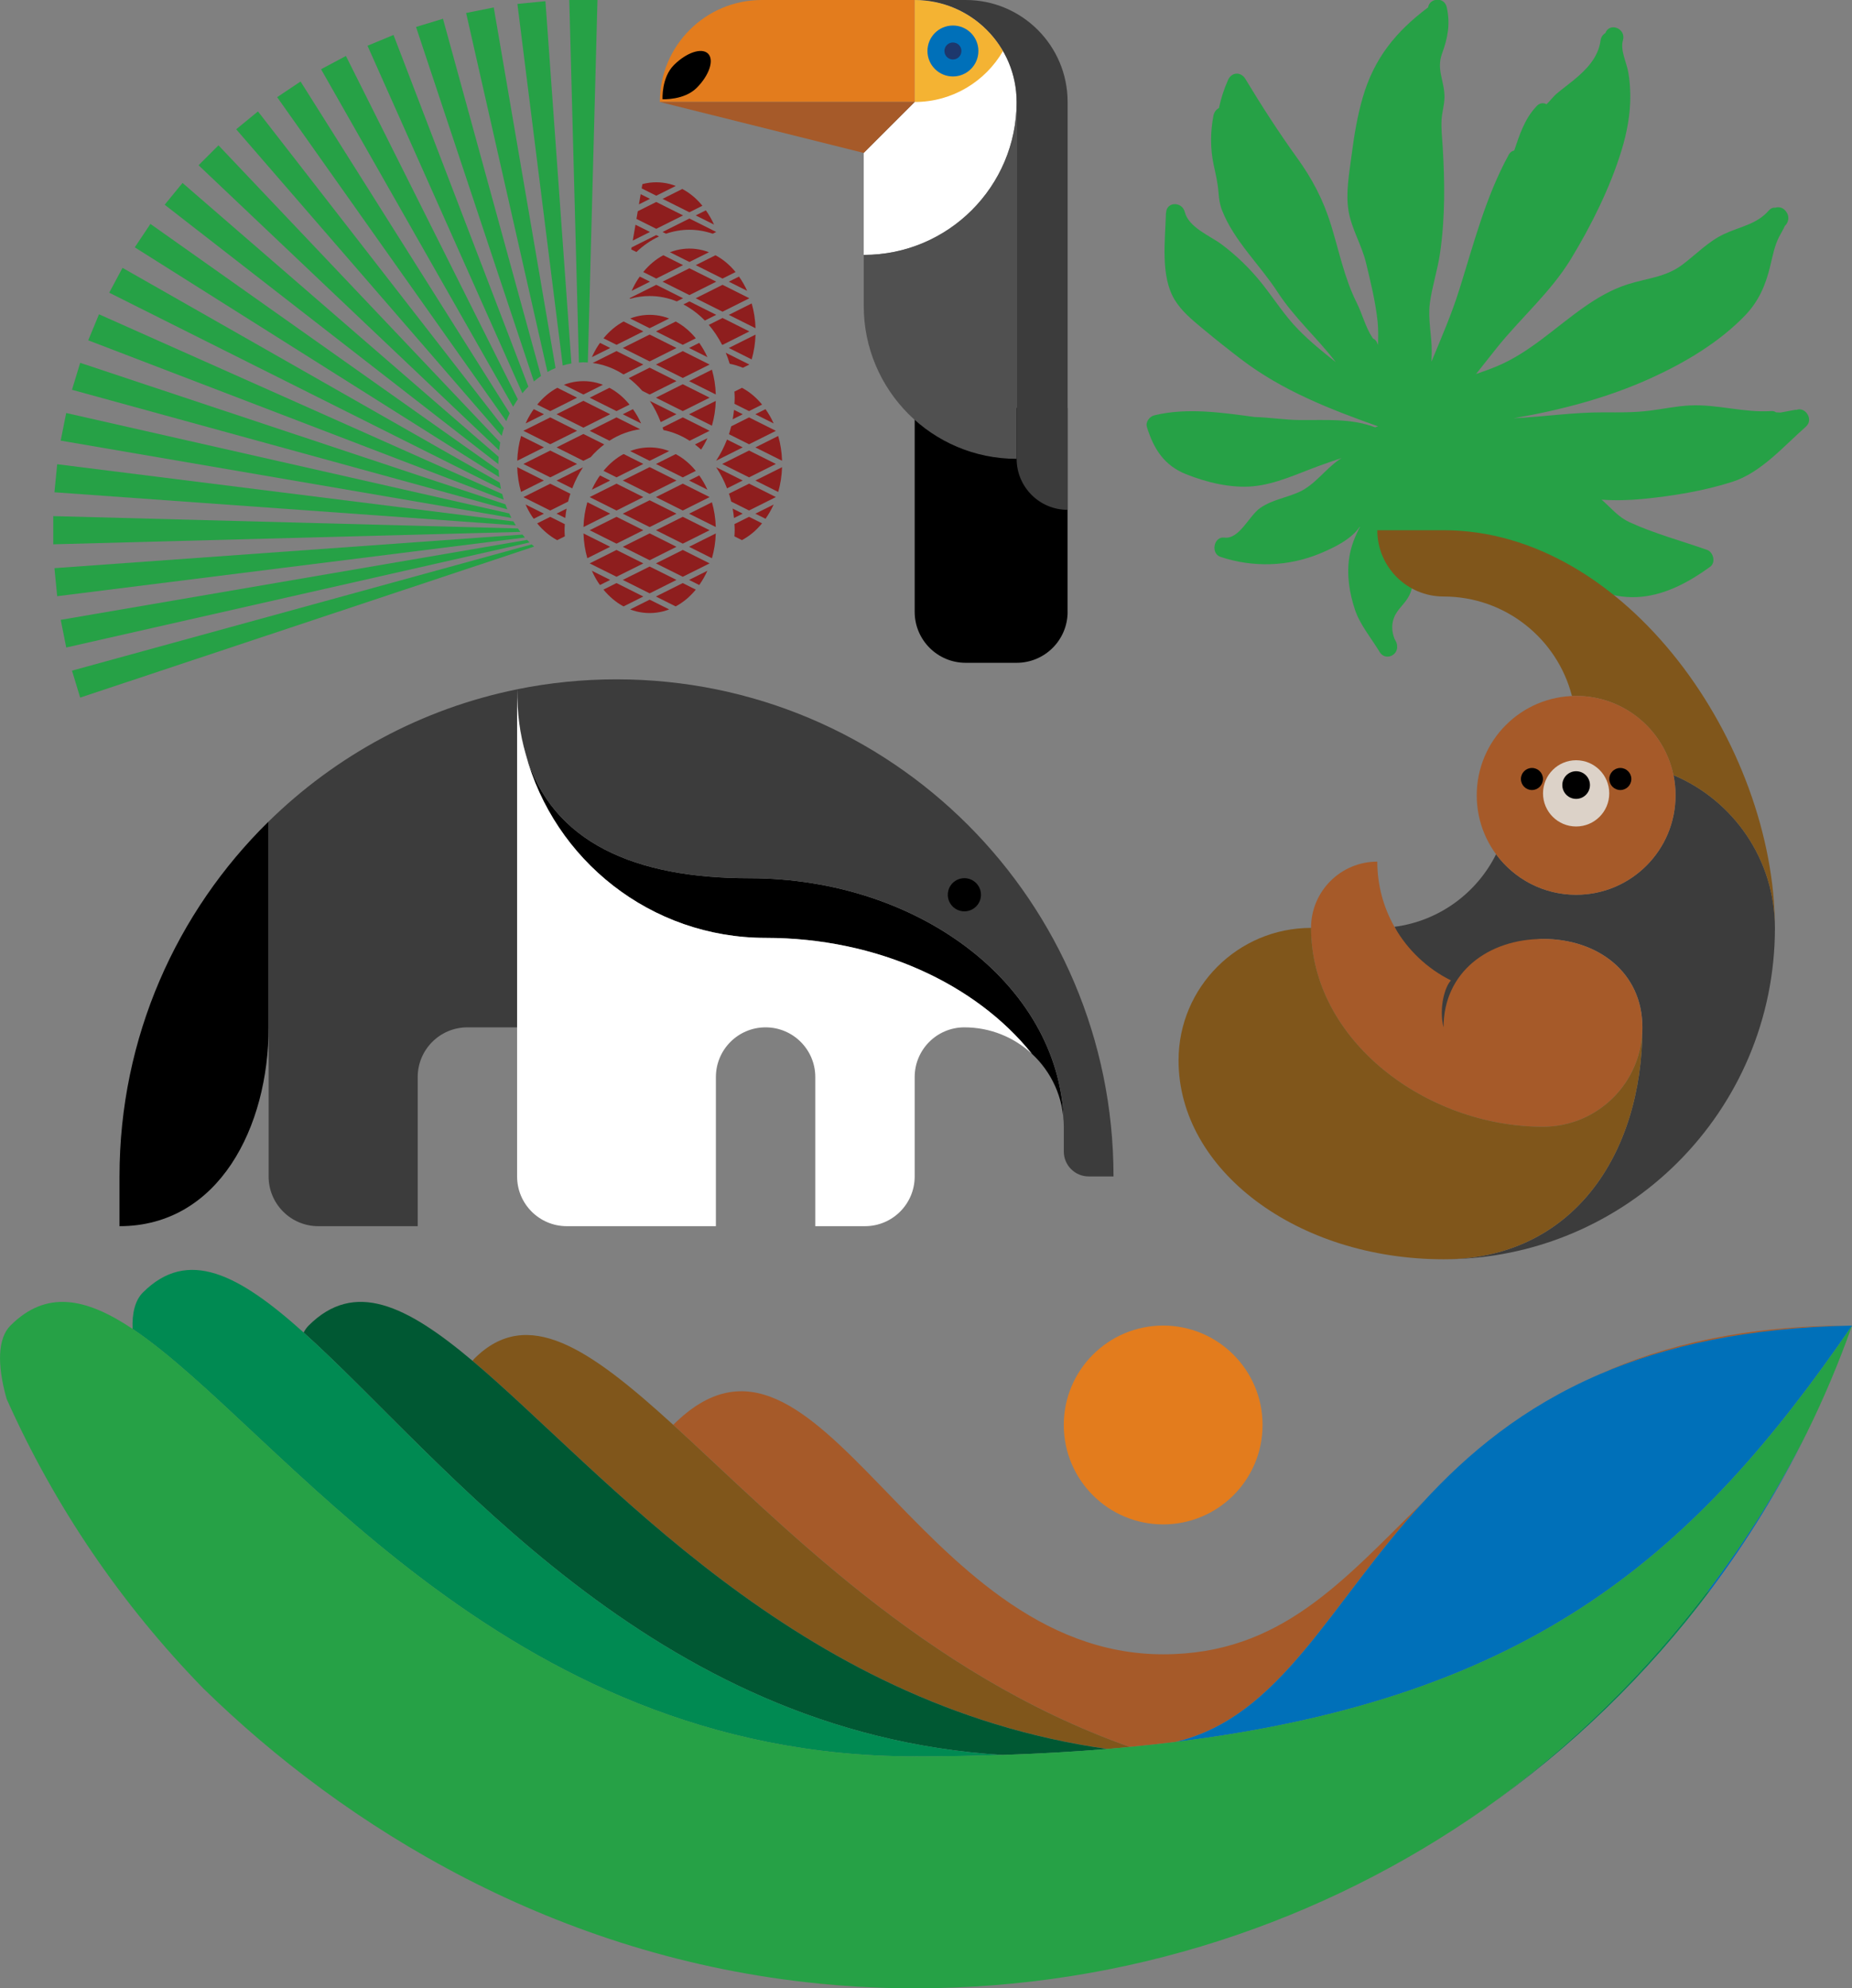 <?xml version="1.0" encoding="UTF-8"?>
<svg id="Layer_2" data-name="Layer 2" xmlns="http://www.w3.org/2000/svg" viewBox="0 0 476.99 512">
  <rect x="0" y="0" width="476.99" height="512" fill="#808080" stroke="none"/>
  <defs>
    <style>
      .cls-1 {
        fill: none;
      }

      .cls-2 {
        fill: #f4b333;
      }

      .cls-3 {
        fill: #dcd6cc;
      }

      .cls-4 {
        fill: #3c3c3c;
      }

      .cls-5 {
        fill: #008a52;
      }

      .cls-6 {
        fill: #8e1e1e;
      }

      .cls-7 {
        fill: #0070b9;
      }

      .cls-8 {
        fill: #505050;
      }

      .cls-9 {
        fill: #a65a29;
      }

      .cls-10 {
        fill: #1d386d;
      }

      .cls-11 {
        fill: #fff;
      }

      .cls-12 {
        fill: #e37c1d;
      }

      .cls-13 {
        fill: #80561b;
      }

      .cls-14 {
        fill: #005833;
      }

      .cls-15 {
        fill: #dcd2c8;
      }

      .cls-16 {
        fill: #26a146;
      }
    </style>
  </defs>
  <g id="Layer_1-2" data-name="Layer 1">
    <g>
      <path class="cls-16" d="M300.29,54.97c-.18,6.88-1.46,16.1,2.24,22.21,1.81,2.98,4.5,5.17,7.1,7.34,3.28,2.73,6.61,5.38,9.99,7.96,10.74,8.19,22.93,12.88,35.31,17.31-.26.08-.52.16-.78.24-6.25-2.38-12.86-1.8-19.44-1.87-3.84-.04-7.73-.68-11.58-.78-8.58-1.17-17.48-2.45-25.82-.44-1.17.28-2.33,1.65-1.92,3.01,1.78,5.78,4.54,9.94,10.07,12.15,5.28,2.12,11.61,3.65,17.27,3.12,5.91-.56,11.47-3.25,17.02-5.27,1.92-.7,3.85-1.36,5.78-2-.19.12-.38.24-.56.36-3.66,2.51-6.31,6.54-10.37,8.38-3.31,1.5-6.92,1.98-9.98,4.08-2.97,2.04-5.39,8.16-9.3,7.66-2.72-.34-3.57,4.11-.96,4.97,8.42,2.79,17.44,2.52,25.67-.9,3.36-1.4,7.96-3.56,10.16-6.84.02,0,.05.01.07.02-1.26,2.4-2.28,4.91-2.73,7.73-.73,4.59,0,9.25,1.45,13.6,1.29,3.85,4.06,7.1,6.44,11.01,1.46,2.15,4.65.75,4.41-1.64,0-.38-.08-.79-.31-1.21-.13-.24-.25-.49-.38-.73-.68-1.78-.81-3.67-.05-5.53.87-2.13,2.84-3.51,3.86-5.56.89-1.79,1.02-3.54,1.1-5.52.13-2.87.62-5.5,1.66-8.16.72-1.84,3.87,1.56,5.33,6.1.8,5.08,26.93,15.55,25.35,12.54-2.69-5.1-5.68-10.05-8.97-14.75-3.35-4.78,4.13-2.95,6.71-.64,2.75,2.48,6.01,4.18,9.28,5.77,6.11,2.97,12.47,5.65,19.32,4.98,6.52-.64,12.4-3.87,17.71-7.71,1.55-1.12.84-3.8-.78-4.37-6.61-2.33-13.62-4.2-20.01-7.14-2.7-1.24-4.46-3.37-6.63-5.34-.18-.16-.36-.3-.54-.45,3.54.24,7.12.17,10.73-.19,7.61-.75,15.7-2.06,23.02-4.42,7.34-2.37,13.1-9.09,18.86-14.16,2.15-1.9-.16-5.2-2.38-4.36-.19,0-.38,0-.58.04-1.18.22-2.36.44-3.55.66-.38-.02-.75-.04-1.13-.05-.33-.23-.74-.36-1.24-.33-7.06.47-13.94-1.8-20.98-1.45-3.44.17-6.81.9-10.23,1.33-4,.52-8.04.47-12.06.45-7.53-.03-15.37,1.13-23.13,1.53,12.22-2.13,24.28-5.26,35.61-10.44,8.55-3.91,17.34-9.09,24.03-16.04,3.49-3.63,5.27-7.74,6.47-12.69.62-2.56,1.11-5.27,2.32-7.61.62-1.2,1.1-1.88,1.44-2.74l.08-.08c.97-.94,1.14-2.52.27-3.61-.07-.09-.14-.17-.2-.25-.63-.79-1.7-1.07-2.61-.76-.56-.07-1.16.14-1.69.75-3.08,3.55-7.57,4.16-11.56,6.06-4.02,1.91-7.11,5.18-10.65,7.85-4.34,3.28-9.25,3.49-14.19,5.09-4.04,1.3-7.71,3.43-11.21,5.89-7.43,5.21-13.96,11.66-22.36,15.17-1.78.74-3.58,1.39-5.4,2.01,1.75-2.2,3.48-4.41,5.24-6.61,6.2-7.78,13.94-14.39,19.17-22.97,5.21-8.55,10.14-18.41,13.09-28.1,1.37-4.5,2.27-9.27,2.23-14.01-.02-2.03-.17-4.08-.53-6.08-.44-2.46-2.1-5.65-1.37-8.15.89-3.08-3.47-4.76-4.52-1.87-.62.36-1.11.99-1.24,1.91-.6,4.43-3.71,7.56-6.91,10.19-1.46,1.2-2.98,2.31-4.43,3.52-.68.56-1.67,1.84-2.57,2.71-.75-.42-1.67-.4-2.5.41-.11.11-.21.23-.31.35-2.9,3.17-4.17,7.18-5.52,11.15-.55.11-1.05.44-1.39,1.05-5.98,10.9-9.04,22.97-12.77,34.83-1.98,6.32-4.63,12.38-7.15,18.49.02-.84.05-1.68.06-2.53.06-4.16-1.03-8.39-.48-12.51.57-4.27,1.95-8.4,2.59-12.68.7-4.7,1.02-9.45,1.09-14.21.06-4.43-.1-8.86-.36-13.28-.14-2.36-.44-4.75-.3-7.11.12-1.92.72-3.78.75-5.71.06-4.18-2.15-7.1-.63-11.29,1.48-4.05,2.17-7.6,1.22-11.92-.63-2.86-4.49-2.39-4.81.03-.05.04-.11.06-.16.1-8.07,6.08-13.73,12.93-16.67,23.07-1.42,4.88-2.24,9.95-2.89,14.99-.59,4.56-1.53,9.63-.77,14.22.76,4.59,3.37,8.74,4.48,13.29,1.21,4.98,2.44,10.02,3,15.14.22,1.99.16,4.04.12,6.1-.08-.19-.16-.38-.24-.57-.22-.53-.61-.9-1.07-1.12-.05-.07-.1-.14-.15-.22-1.75-2.59-2.6-6.1-4.03-8.95-3.17-6.31-4.54-13.29-6.62-20.04-1.99-6.48-4.86-11.9-8.76-17.31-4.72-6.55-9.1-13.34-13.29-20.28-1.17-1.94-3.55-1.83-4.48.27-1.05,2.35-1.82,4.77-2.34,7.22-.68.35-1.24,1.01-1.42,1.98-.8,4.2-.83,8.48.07,12.67.52,2.42,1.06,4.62,1.24,7.1.12,1.62.33,3.11.93,4.62,3.06,7.8,9.77,14.05,14.25,20.95,4.38,6.74,10.2,11.8,15.03,18.11-3.32-2.62-6.61-5.3-9.59-8.33-3.54-3.6-6.21-7.84-9.34-11.8-3.05-3.85-6.61-7.31-10.49-10.21-2.97-2.22-8.46-4.3-9.49-8.37-.67-2.67-4.73-2.73-4.81.32Z"/>
      <g>
        <g>
          <path class="cls-1" d="M165.61,47.36c-.05.01-.11.03-.16.05h0c.05-.01.1-.03.16-.05Z"/>
          <path class="cls-1" d="M175.74,48.65c.99.53,1.94,1.18,2.83,1.92-1.82-1.53-3.88-2.64-6.1-3.21.54.14,1.07.31,1.59.51.58.22,1.14.48,1.69.78Z"/>
          <path class="cls-6" d="M162.67,63.72l-.09.51,1.33.66c1.75-1.67,3.71-3.02,5.83-4l-.72-.36-6.35,3.18Z"/>
          <path class="cls-6" d="M170.64,51.2l6.91,3.46,3.36-1.68c-.73-.88-1.51-1.69-2.35-2.4-.89-.75-1.83-1.39-2.83-1.92l-5.09,2.55Z"/>
          <polygon class="cls-6" points="175.93 55.47 169.02 52.01 164.26 54.39 163.92 56.37 169.02 58.92 175.93 55.47"/>
          <path class="cls-6" d="M170.64,59.73l.89.45c1.91-.65,3.93-1.02,6.02-1.02s4.09.37,6.01,1.02l.91-.45-6.91-3.46-6.91,3.46Z"/>
          <polygon class="cls-6" points="163.67 57.87 162.97 61.95 167.4 59.73 163.67 57.87"/>
          <path class="cls-6" d="M183.9,57.83c-.59-1.32-1.3-2.54-2.1-3.67l-2.62,1.31,4.72,2.36Z"/>
          <path class="cls-6" d="M165.26,48.51l3.76,1.88,5.03-2.51c-.52-.2-1.05-.37-1.59-.51-1.11-.28-2.26-.43-3.44-.43-.59,0-1.17.04-1.74.11-.57.07-1.12.18-1.67.32-.05.01-.11.04-.16.05l-.19,1.1Z"/>
          <polygon class="cls-6" points="165.01 50 164.56 52.62 167.4 51.2 165.01 50"/>
        </g>
        <g>
          <path class="cls-1" d="M164.8,71.2c.28-.39.56-.78.86-1.15-.3.37-.59.75-.86,1.15Z"/>
          <path class="cls-1" d="M165.69,70.02c1.48-1.8,3.22-3.27,5.15-4.3.55-.29,1.11-.55,1.69-.78.53-.2,1.06-.37,1.61-.51-3.25.83-6.16,2.81-8.45,5.59Z"/>
          <path class="cls-1" d="M184.27,65.72c.99.53,1.94,1.18,2.83,1.92-1.82-1.53-3.88-2.64-6.1-3.21.54.14,1.07.31,1.59.51.58.22,1.14.48,1.69.78Z"/>
          <path class="cls-6" d="M181.53,82.54l2.94-1.47-6.91-3.46-1.56.78c2.02,1.05,3.88,2.45,5.53,4.14Z"/>
          <path class="cls-6" d="M179.18,68.27l6.91,3.46,3.36-1.68c-.72-.88-1.51-1.69-2.35-2.4-.89-.75-1.83-1.39-2.83-1.92l-5.09,2.55Z"/>
          <path class="cls-6" d="M186.91,90.82c.38.92.74,1.87,1.03,2.85,1.17.23,2.3.58,3.4,1.03l1.66-.83-6.09-3.04Z"/>
          <path class="cls-6" d="M177.56,67.46l5.03-2.51c-.52-.2-1.05-.37-1.59-.51-1.11-.28-2.26-.43-3.44-.43-.59,0-1.17.04-1.74.11-.57.07-1.12.18-1.67.32-.55.14-1.08.31-1.61.51l5.03,2.51Z"/>
          <path class="cls-6" d="M167.4,72.53l-2.62-1.31c-.13.18-.27.35-.39.54-.35.53-.68,1.07-.98,1.64-.26.48-.49.98-.72,1.49l4.72-2.36Z"/>
          <path class="cls-6" d="M165.69,70.02s-.02.02-.02.03l3.35,1.68,6.91-3.46-5.09-2.55c-1.93,1.03-3.67,2.5-5.15,4.3Z"/>
          <path class="cls-6" d="M192.43,74.89c-.59-1.32-1.3-2.54-2.1-3.67l-2.62,1.31,4.72,2.36Z"/>
          <path class="cls-6" d="M194.59,84.51c-.07-2.23-.41-4.38-.99-6.38l-5.89,2.95,6.88,3.44Z"/>
          <path class="cls-6" d="M182.55,83.65c1.3,1.51,2.43,3.22,3.39,5.07l.15.08,6.91-3.46-6.91-3.46-3.54,1.77Z"/>
          <path class="cls-6" d="M194.59,86.16l-6.88,3.44,5.89,2.95c.58-2.01.92-4.15.99-6.38Z"/>
          <polygon class="cls-6" points="179.18 76.8 186.09 80.26 193 76.8 186.09 73.34 179.18 76.8"/>
          <polygon class="cls-6" points="177.56 69.08 170.64 72.53 177.56 75.99 184.47 72.53 177.56 69.08"/>
          <path class="cls-6" d="M174.31,77.61l1.62-.81-6.91-3.46-6.91,3.46.24.12c1.6-.45,3.26-.69,4.97-.69,2.45,0,4.8.49,7,1.38Z"/>
        </g>
        <g>
          <path class="cls-6" d="M189.16,134.96c.03.52.06,1.05.06,1.58s-.04,1.05-.07,1.57l1.94.97c.99-.53,1.94-1.18,2.83-1.92.84-.71,1.62-1.52,2.35-2.4l-3.36-1.68-3.76,1.88Z"/>
          <path class="cls-6" d="M184.45,120.31c1.11,1.66,2.05,3.49,2.8,5.44l4.04-2.02-6.85-3.42Z"/>
          <polygon class="cls-6" points="192.92 116.01 186 119.47 192.92 122.92 199.83 119.47 192.92 116.01"/>
          <path class="cls-6" d="M192.92,124.54l-5.17,2.58c.22.66.4,1.34.57,2.03l4.6,2.3,6.91-3.46-6.91-3.46Z"/>
          <path class="cls-6" d="M184.44,118.63l6.85-3.43-4.05-2.02c-.75,1.96-1.69,3.78-2.8,5.45Z"/>
          <path class="cls-6" d="M199.26,109.03c-.59-1.32-1.3-2.54-2.1-3.67l-2.62,1.31,4.72,2.36Z"/>
          <path class="cls-6" d="M189.15,100.83c.03.52.07,1.04.07,1.57s-.03,1.05-.06,1.58l3.76,1.88,3.36-1.68c-.73-.88-1.51-1.69-2.35-2.4-.89-.75-1.83-1.39-2.83-1.92l-1.94.97Z"/>
          <path class="cls-6" d="M188.7,107.97l2.6-1.3-2.25-1.13c-.08.82-.2,1.63-.34,2.42Z"/>
          <path class="cls-6" d="M194.54,132.27l2.62,1.31c.8-1.13,1.5-2.35,2.1-3.67l-4.72,2.36Z"/>
          <path class="cls-6" d="M188.7,130.97c.15.8.26,1.6.34,2.42l2.25-1.13-2.59-1.3Z"/>
          <path class="cls-6" d="M188.32,109.78c-.17.69-.36,1.36-.57,2.03l5.17,2.59,6.91-3.46-6.91-3.46-4.6,2.3Z"/>
          <path class="cls-6" d="M194.54,123.73l5.89,2.95c.58-2.01.92-4.15.99-6.38l-6.88,3.44Z"/>
          <path class="cls-6" d="M194.54,115.2l6.88,3.44c-.07-2.24-.41-4.38-.99-6.38l-5.89,2.95Z"/>
        </g>
        <g>
          <path class="cls-1" d="M151.87,93.37s0,0,0,0c.18-.47.36-.95.56-1.41-.21.46-.39.93-.57,1.41Z"/>
          <path class="cls-1" d="M174.03,82.79c.99.53,1.94,1.18,2.83,1.92-1.82-1.53-3.88-2.64-6.1-3.21.54.14,1.07.31,1.59.51.58.22,1.14.48,1.69.78Z"/>
          <path class="cls-1" d="M155.45,87.09c1.49-1.8,3.23-3.27,5.15-4.3.55-.29,1.11-.55,1.69-.78.53-.2,1.06-.37,1.61-.51-3.25.83-6.16,2.82-8.45,5.59Z"/>
          <path class="cls-1" d="M154.56,88.26c.28-.39.56-.78.87-1.15-.3.37-.59.75-.87,1.15Z"/>
          <path class="cls-6" d="M168.94,85.33l6.91,3.46,3.36-1.68c-.73-.88-1.51-1.69-2.35-2.4-.89-.75-1.83-1.39-2.83-1.92l-5.09,2.55Z"/>
          <path class="cls-6" d="M178.98,114.45c.55.41,1.08.85,1.59,1.32.6-.92,1.15-1.88,1.62-2.93l-3.21,1.61Z"/>
          <path class="cls-6" d="M175.85,107.48l-5.2,2.6c.07.22.16.44.22.66,2.41.47,4.67,1.43,6.75,2.76l5.14-2.57-6.91-3.46Z"/>
          <path class="cls-6" d="M182.19,91.96c-.59-1.32-1.3-2.54-2.1-3.67l-2.62,1.31,4.72,2.36Z"/>
          <path class="cls-6" d="M155.45,87.09s-.01.01-.02.02l3.36,1.68,6.91-3.46-5.09-2.55c-1.93,1.03-3.67,2.5-5.15,4.3Z"/>
          <path class="cls-6" d="M167.32,84.52l5.03-2.51c-.52-.2-1.05-.37-1.59-.51-1.11-.28-2.26-.43-3.44-.43-.59,0-1.17.04-1.75.11-.56.07-1.12.18-1.67.32-.55.14-1.08.31-1.61.51l5.03,2.51Z"/>
          <path class="cls-6" d="M157.16,89.6l-2.62-1.31c-.13.18-.27.35-.39.54-.35.53-.68,1.07-.98,1.64-.26.48-.5.98-.72,1.49l4.72-2.36Z"/>
          <polygon class="cls-6" points="168.94 93.87 175.85 97.32 182.76 93.87 175.85 90.41 168.94 93.87"/>
          <path class="cls-6" d="M184.35,101.57c-.07-2.24-.41-4.38-.99-6.38l-5.89,2.95,6.88,3.44Z"/>
          <polygon class="cls-6" points="175.85 98.94 168.94 102.4 175.85 105.86 182.76 102.4 175.85 98.94"/>
          <path class="cls-6" d="M167.38,103.24c1.1,1.67,2.05,3.49,2.79,5.45l4.05-2.03-6.84-3.42Z"/>
          <path class="cls-6" d="M161.93,97.37c1.25.95,2.42,2.05,3.49,3.27l1.9.95,6.91-3.46-6.91-3.46-5.38,2.69Z"/>
          <path class="cls-6" d="M183.36,109.61c.58-2.01.92-4.15.99-6.38l-6.88,3.44,5.89,2.95Z"/>
          <path class="cls-6" d="M152.66,93.47c2.84.37,5.52,1.4,7.92,2.95l5.11-2.56-6.91-3.46-6.12,3.06Z"/>
          <polygon class="cls-6" points="167.32 86.14 160.4 89.6 167.32 93.06 174.23 89.6 167.32 86.14"/>
        </g>
        <g>
          <path class="cls-16" d="M13.72,132.9v7.26l120.3-3.2c-.22-.29-.43-.58-.64-.88l-119.65-3.18Z"/>
          <path class="cls-16" d="M14.02,146.3l.71,7.22,120.47-15.11c-.22-.25-.43-.5-.64-.76l-120.54,8.65Z"/>
          <path class="cls-16" d="M135.76,139.02l-120.12,20.59,1.42,7.12,119.33-27.05c-.22-.21-.42-.44-.62-.66Z"/>
          <path class="cls-16" d="M18.54,172.69l2.11,6.94,116.92-38.89c-.21-.18-.42-.37-.63-.56l-118.4,32.51Z"/>
          <path class="cls-16" d="M127.17,1.92l-7.12,1.42,20.95,92.44c.68-.38,1.37-.72,2.08-1.01L127.17,1.92Z"/>
          <path class="cls-16" d="M77.41,20.99l-6.03,4.03,59.02,83.44c.27-.69.56-1.37.88-2.03L77.41,20.99Z"/>
          <path class="cls-16" d="M38.74,57.66l-4.03,6.03,93.84,59.16c-.06-.58-.11-1.17-.14-1.77L38.74,57.66Z"/>
          <path class="cls-16" d="M25.5,80.93l-2.78,6.7,107.03,41.04c-.15-.48-.27-.97-.4-1.46L25.5,80.93Z"/>
          <path class="cls-16" d="M101.35,9l-6.7,2.78,39.89,89.49c.49-.6,1-1.18,1.54-1.72L101.35,9Z"/>
          <path class="cls-16" d="M56.27,37.42l-5.13,5.13,77.42,73.42c.08-.68.16-1.35.28-2.01L56.27,37.42Z"/>
          <path class="cls-16" d="M151.4,93.35L153.88,0h-7.26l2.48,93.36c.38-.02.76-.07,1.15-.07s.77.03,1.15.05Z"/>
          <path class="cls-16" d="M17.05,106.34l-1.42,7.12,116.09,19.9c-.2-.38-.39-.76-.58-1.15l-114.1-25.86Z"/>
          <path class="cls-16" d="M114.09,4.83l-6.94,2.11,30.36,91.29c.59-.51,1.2-.98,1.83-1.42L114.09,4.83Z"/>
          <path class="cls-16" d="M66.44,28.69l-5.61,4.6,68.38,78.95c.17-.69.36-1.37.58-2.04L66.44,28.69Z"/>
          <path class="cls-16" d="M31.55,68.97l-3.42,6.4,100.91,50.54c-.12-.54-.23-1.08-.32-1.63L31.55,68.97Z"/>
          <path class="cls-16" d="M20.65,93.43l-2.11,6.94,112.13,30.79c-.18-.43-.34-.86-.5-1.3L20.65,93.43Z"/>
          <path class="cls-16" d="M89.09,14.41l-6.4,3.42,49.47,86.91c.38-.66.78-1.31,1.21-1.93L89.09,14.41Z"/>
          <path class="cls-16" d="M128.42,117.63L47.01,47.11l-4.6,5.61,85.94,66.79s0-.03,0-.05c0-.62.04-1.23.08-1.84Z"/>
          <path class="cls-16" d="M140.48.3l-7.22.71,11.67,93.1c.73-.22,1.48-.39,2.24-.52L140.48.3Z"/>
          <path class="cls-16" d="M14.73,119.54l-.71,7.22,118.83,8.52c-.21-.33-.42-.67-.62-1.01l-117.49-14.73Z"/>
        </g>
        <g>
          <path class="cls-1" d="M156.96,99.85c.99.53,1.94,1.18,2.83,1.92-1.82-1.53-3.88-2.64-6.1-3.21.54.14,1.07.31,1.59.51.58.22,1.14.48,1.69.78Z"/>
          <path class="cls-1" d="M134.52,111.16c.25-.74.54-1.44.85-2.14.23-.51.46-1.01.72-1.49-.61,1.13-1.14,2.35-1.57,3.62Z"/>
          <path class="cls-1" d="M137.47,105.36c.29-.4.58-.8.89-1.18,1.49-1.81,3.24-3.29,5.17-4.33.55-.29,1.11-.55,1.69-.78,1.05-.41,2.15-.69,3.28-.83-4.59.58-8.64,3.44-11.42,7.65.12-.19.26-.36.39-.54Z"/>
          <path class="cls-6" d="M151.87,102.4l6.91,3.46,3.36-1.68c-.73-.88-1.51-1.69-2.35-2.4-.89-.75-1.83-1.39-2.83-1.92l-5.09,2.55Z"/>
          <path class="cls-6" d="M143.53,139.08l1.94-.97c-.03-.52-.07-1.04-.07-1.57s.04-1.05.07-1.57l-3.76-1.88-3.36,1.68c1.49,1.81,3.24,3.29,5.17,4.33Z"/>
          <path class="cls-6" d="M150.25,101.59l5.03-2.51c-.52-.2-1.05-.37-1.59-.51-1.11-.28-2.26-.43-3.44-.43-.59,0-1.17.04-1.74.11-1.13.14-2.23.43-3.28.83l5.03,2.51Z"/>
          <path class="cls-6" d="M165.12,109.03c-.59-1.32-1.3-2.54-2.1-3.67l-2.62,1.31,4.72,2.36Z"/>
          <path class="cls-6" d="M136.1,107.54c-.26.48-.49.98-.72,1.49l4.72-2.36-2.62-1.31c-.13.18-.27.35-.39.54-.35.53-.68,1.07-.98,1.64Z"/>
          <path class="cls-6" d="M145.92,130.97l-2.58,1.29,2.25,1.12c.08-.82.19-1.62.34-2.42Z"/>
          <path class="cls-6" d="M138.36,104.18l3.36,1.68,6.91-3.46-5.09-2.55c-1.94,1.04-3.68,2.52-5.17,4.33Z"/>
          <path class="cls-6" d="M151.87,110.93l5.09,2.55c2.41-1.55,5.09-2.57,7.93-2.95l-6.11-3.05-6.91,3.46Z"/>
          <polygon class="cls-6" points="143.34 106.67 150.25 110.12 157.16 106.67 150.25 103.21 143.34 106.67"/>
          <polygon class="cls-6" points="141.72 122.92 148.63 119.47 141.72 116.01 134.8 119.47 141.72 122.92"/>
          <path class="cls-6" d="M141.72,131.46l4.6-2.3c.17-.69.37-1.36.58-2.02l-5.18-2.59-6.91,3.46,6.91,3.46Z"/>
          <path class="cls-6" d="M143.34,115.2l6.91,3.46,1.88-.94c1.07-1.23,2.24-2.33,3.5-3.28l-5.38-2.69-6.91,3.46Z"/>
          <path class="cls-6" d="M150.15,120.33l-6.81,3.41,4.04,2.02c.74-1.95,1.67-3.77,2.77-5.43Z"/>
          <path class="cls-6" d="M140.09,123.73l-6.88-3.44c.07,2.23.41,4.38.99,6.38l5.89-2.95Z"/>
          <path class="cls-6" d="M133.22,118.64l6.88-3.44-5.89-2.95c-.58,2.01-.92,4.15-.99,6.38Z"/>
          <polygon class="cls-6" points="141.72 114.39 148.63 110.93 141.72 107.48 134.8 110.93 141.72 114.39"/>
          <path class="cls-6" d="M140.09,132.27l-4.72-2.36c.23.51.46,1.01.72,1.49.31.57.63,1.12.98,1.64.12.19.26.36.39.54l2.62-1.31Z"/>
        </g>
        <g>
          <path class="cls-1" d="M154.54,122.42c.29-.4.58-.8.89-1.18,1.49-1.81,3.24-3.29,5.17-4.33.55-.29,1.11-.55,1.69-.78,1.05-.41,2.15-.69,3.28-.83-4.59.58-8.64,3.44-11.42,7.65.12-.19.26-.36.39-.54Z"/>
          <path class="cls-1" d="M151.59,128.23c.25-.74.54-1.44.85-2.14.23-.51.46-1.01.72-1.49-.61,1.13-1.14,2.35-1.57,3.62Z"/>
          <path class="cls-1" d="M174.03,116.92c.99.53,1.94,1.18,2.83,1.92-1.82-1.53-3.88-2.64-6.1-3.21.54.14,1.07.31,1.59.51.58.22,1.14.48,1.69.78Z"/>
          <path class="cls-1" d="M160.6,156.15c-1.94-1.04-3.68-2.52-5.17-4.33-.31-.38-.6-.77-.89-1.18-.13-.18-.27-.35-.39-.54,2.78,4.21,6.83,7.07,11.42,7.65-1.13-.14-2.23-.43-3.28-.83-.58-.22-1.14-.48-1.69-.78Z"/>
          <path class="cls-1" d="M151.59,144.84c.43,1.28.96,2.49,1.57,3.62-.26-.48-.5-.98-.72-1.49-.31-.69-.6-1.4-.85-2.14Z"/>
          <path class="cls-1" d="M176.86,154.22c-.89.75-1.83,1.39-2.83,1.92-.55.29-1.11.55-1.69.78-.52.2-1.05.37-1.59.51,2.22-.57,4.29-1.68,6.1-3.21Z"/>
          <polygon class="cls-6" points="175.85 141.61 168.94 145.07 175.85 148.52 182.76 145.07 175.85 141.61"/>
          <path class="cls-6" d="M182.19,146.97l-4.72,2.36,2.62,1.31c.8-1.13,1.5-2.35,2.1-3.67Z"/>
          <path class="cls-6" d="M177.47,132.27l6.88,3.44c-.07-2.23-.41-4.38-.99-6.38l-5.89,2.95Z"/>
          <path class="cls-6" d="M182.19,126.09c-.59-1.32-1.3-2.54-2.1-3.67l-2.62,1.31,4.72,2.36Z"/>
          <path class="cls-6" d="M167.32,118.66l5.03-2.51c-.52-.2-1.05-.37-1.59-.51-1.11-.28-2.26-.43-3.44-.43-.59,0-1.17.04-1.75.11-1.13.14-2.23.43-3.28.83l5.03,2.51Z"/>
          <polygon class="cls-6" points="174.23 149.33 167.32 145.88 160.4 149.33 167.32 152.79 174.23 149.33"/>
          <path class="cls-6" d="M168.94,119.47l6.91,3.46,3.36-1.68c-.73-.88-1.51-1.69-2.35-2.4-.89-.75-1.83-1.39-2.83-1.92l-5.09,2.55Z"/>
          <polygon class="cls-6" points="168.94 128 175.85 131.46 182.76 128 175.85 124.54 168.94 128"/>
          <polygon class="cls-6" points="158.78 148.52 165.69 145.07 158.78 141.61 151.87 145.07 158.78 148.52"/>
          <path class="cls-6" d="M157.16,140.8l-6.88-3.44c.07,2.23.41,4.38.99,6.38l5.89-2.95Z"/>
          <path class="cls-6" d="M150.28,135.71l6.88-3.44-5.89-2.95c-.58,2.01-.92,4.15-.99,6.38Z"/>
          <polygon class="cls-6" points="158.78 131.46 165.69 128 158.78 124.54 151.87 128 158.78 131.46"/>
          <polygon class="cls-6" points="160.4 123.73 167.32 127.19 174.23 123.73 167.32 120.28 160.4 123.73"/>
          <path class="cls-6" d="M153.16,124.61c-.26.48-.5.98-.72,1.49l4.72-2.36-2.62-1.31c-.13.18-.27.35-.39.54-.35.53-.68,1.07-.98,1.64Z"/>
          <path class="cls-6" d="M184.35,137.36l-6.88,3.44,5.89,2.95c.58-2.01.92-4.15.99-6.38Z"/>
          <path class="cls-6" d="M155.43,121.24l3.36,1.68,6.91-3.46-5.09-2.55c-1.94,1.04-3.68,2.52-5.17,4.33Z"/>
          <polygon class="cls-6" points="175.85 133.08 168.94 136.53 175.85 139.99 182.76 136.53 175.85 133.08"/>
          <path class="cls-6" d="M179.2,151.82l-3.36-1.68-6.91,3.46,5.09,2.55c.99-.53,1.94-1.18,2.83-1.92.84-.71,1.62-1.52,2.35-2.4Z"/>
          <polygon class="cls-6" points="174.23 140.8 167.32 137.34 160.4 140.8 167.32 144.26 174.23 140.8"/>
          <polygon class="cls-6" points="167.32 128.81 160.4 132.27 167.32 135.72 174.23 132.27 167.32 128.81"/>
          <polygon class="cls-6" points="158.78 139.99 165.69 136.53 158.78 133.08 151.87 136.53 158.78 139.99"/>
          <path class="cls-6" d="M160.6,156.15l5.09-2.55-6.91-3.46-3.36,1.68c1.49,1.81,3.24,3.29,5.17,4.33Z"/>
          <path class="cls-6" d="M157.16,149.33l-4.72-2.36c.23.51.46,1.01.72,1.49.31.57.63,1.12.98,1.64.12.19.26.36.39.54l2.62-1.31Z"/>
          <path class="cls-6" d="M167.32,154.41l-5.03,2.51c1.05.41,2.15.69,3.28.83.57.07,1.16.11,1.75.11,1.18,0,2.33-.15,3.44-.43.54-.14,1.07-.31,1.59-.51l-5.03-2.51Z"/>
        </g>
      </g>
      <g>
        <path class="cls-3" d="M133.18,177.5h0c0,5.74.76,11.31,2.18,16.6-1.43-4.89-2.18-10.4-2.18-16.6Z"/>
        <polygon class="cls-3" points="133.18 177.49 133.18 177.5 133.18 177.5 133.18 177.49"/>
        <path d="M265.72,271.3c-14.37-17.91-39.69-29.8-68.54-29.8-29.6,0-54.51-20.1-61.82-47.4-1.43-4.89-2.18-10.4-2.18-16.6,0,0,0,6.2,0,0,0,6.2,1.15,13.09,2.18,16.6,6.71,22.99,28.41,32.04,57.55,32.04,44.77,0,81.07,28.65,81.07,64,0-7.45-3.18-14.16-8.26-18.84Z"/>
        <path class="cls-4" d="M192.92,226.13c-29.15,0-50.84-9.04-57.55-32.04-1.42-5.29-2.18-10.86-2.18-16.6,8.27-1.68,16.83-2.56,25.6-2.56,70.69,0,128,57.31,128,128,0,0-4.46,0-6.4,0-3.53,0-6.4-2.87-6.4-6.4v-6.4c0-35.35-36.29-64-81.07-64Z"/>
        <path d="M69.18,211.54v53c0,25.6-12.8,51.2-38.4,51.2v-12.8c0-35.8,14.71-68.17,38.4-91.4Z"/>
        <path class="cls-4" d="M133.18,177.5v87.04s-5.73,0-12.8,0c-7.07,0-12.8,5.73-12.8,12.8v38.4h-25.6c-7.07,0-12.8-5.73-12.8-12.8v-38.4s0-53,0-53c17.29-16.95,39.35-29.04,64-34.04Z"/>
        <path class="cls-11" d="M265.72,271.3c-4.56-4.2-10.65-6.76-17.34-6.76-7.07,0-12.8,5.73-12.8,12.8v25.6c0,7.07-5.73,12.8-12.8,12.8-7.07,0-12.8,0-12.8,0v-38.4c0-7.07-5.73-12.8-12.8-12.8-7.07,0-12.8,5.73-12.8,12.8v38.4s-31.33,0-38.4,0c-7.07,0-12.8-5.73-12.8-12.8v-38.4s0-87.04,0-87.04h0c0,6.2.75,11.71,2.18,16.6,7.31,27.3,32.22,47.4,61.82,47.4,28.84,0,54.17,11.89,68.54,29.8Z"/>
        <circle cx="248.38" cy="230.4" r="4.27"/>
      </g>
      <g>
        <path class="cls-9" d="M302.67,448.56c27.28-6.43,39.71-35.48,63.82-61.74-20.54,20.05-36.5,39.16-66.9,39.16-63.98,0-88.6-96.58-126.19-59.09,27.56,25.1,64.35,64.08,117.6,82.95,3.98-.38,7.87-.81,11.67-1.28Z"/>
        <path class="cls-9" d="M227.22,511.85c-2.12-.07-4.23-.16-6.33-.28,2.1.12,4.21.21,6.33.28Z"/>
        <path class="cls-9" d="M228.39,511.89c2.39.07,4.78.11,7.19.11-2.41,0-4.81-.04-7.19-.11Z"/>
        <path class="cls-9" d="M211.18,510.84c3.15.3,6.32.54,9.5.72-3.22-.19-6.4-.46-9.57-.77.02.02.05.04.07.05Z"/>
        <path class="cls-9" d="M476.99,341.33c-27.49,0-48.3,4.98-64.99,12.52,16.96-7.28,38.01-12.04,64.99-12.52h0Z"/>
        <path class="cls-7" d="M302.67,448.56c92.33-11.39,134.16-48.72,174.31-107.17,0-.02.01-.04.02-.05-26.98.48-48.04,5.24-64.99,12.52-19.78,8.49-33.99,20.41-45.52,32.97-24.1,26.26-36.54,55.31-63.82,61.74Z"/>
        <path class="cls-7" d="M440.6,409.33c9.42-12.58,17.7-26.06,24.71-40.28-6.69,13.26-15.28,27.23-25.8,41.04.36-.25.72-.5,1.08-.76Z"/>
        <path class="cls-13" d="M285.2,450.36c1.95-.16,3.88-.34,5.79-.52-53.25-18.86-90.04-57.85-117.6-82.95-21.57-19.64-37.5-30.77-51.24-17.03-.16.16-.3.36-.45.54,33.98,28.59,82.81,88.56,163.5,99.95Z"/>
        <path class="cls-14" d="M258.21,451.9c9.42-.31,18.41-.82,26.99-1.54-80.68-11.39-129.52-71.36-163.5-99.95-17.11-14.4-30.46-20.83-42.22-9.07-.5.5-.92,1.11-1.28,1.78,36.14,32.48,89.17,103.19,180.01,108.78Z"/>
        <path class="cls-5" d="M382.41,465.72c22.25-15.61,41.91-34.65,58.19-56.38-.36.25-.72.5-1.08.76-15.04,19.74-34.05,39.14-57.1,55.63Z"/>
        <path class="cls-5" d="M235.58,452.27c7.82,0,15.35-.13,22.63-.37-90.83-5.59-143.86-76.3-180.01-108.78-16.71-15.02-29.82-21.88-41.39-10.31-1.97,1.97-2.83,5.2-2.66,9.4,37.65,25.18,94.53,110.06,201.42,110.06Z"/>
        <path class="cls-16" d="M382.41,465.72c23.06-16.49,42.06-35.88,57.1-55.63,10.52-13.81,19.1-27.78,25.8-41.04,4.41-8.94,8.31-18.17,11.67-27.67-40.15,58.45-81.98,95.78-174.31,107.17-3.81.47-7.69.9-11.67,1.28-1.91.18-3.84.36-5.79.52-8.58.71-17.57,1.22-26.99,1.54-7.28.24-14.81.37-22.63.37-106.9,0-163.78-84.89-201.42-110.06-12.15-8.12-22.3-10.05-31.48-.87-3.25,3.25-3.5,9.94-1,18.85,12.41,27.81,29.63,53,50.61,74.52,36.52,35.77,90.85,69.41,158.81,76.08,3.16.31,6.35.58,9.57.77.07,0,.14,0,.21.01,2.1.12,4.21.21,6.33.28.39.01.78.03,1.18.04,2.38.07,4.78.11,7.19.11,54.63,0,105.26-17.12,146.83-46.28Z"/>
        <circle class="cls-12" cx="299.58" cy="366.93" r="25.6"/>
      </g>
      <g>
        <path class="cls-11" d="M222.45,65.64c21.75,0,39.38-17.63,39.38-39.38C261.84,11.76,250.08,0,235.58,0v26.26l-13.13,13.13v26.26Z"/>
        <path class="cls-2" d="M235.58,26.26V0C245.3,0,253.79,5.28,258.33,13.13c-4.54,7.84-13.03,13.13-22.74,13.13"/>
        <path class="cls-12" d="M196.2,0c-14.5,0-26.26,11.76-26.26,26.26h65.64V0h-39.38Z"/>
        <circle class="cls-7" cx="245.43" cy="13.13" r="6.56"/>
        <circle class="cls-10" cx="245.43" cy="13.13" r="2.19"/>
        <polygon class="cls-9" points="169.94 26.26 222.45 39.38 235.58 26.26 169.94 26.26"/>
        <path d="M274.97,157.54c0,7.25-5.88,13.13-13.13,13.13h-13.13c-7.25,0-13.13-5.88-13.13-13.13v-52.51h39.38v52.51Z"/>
        <path d="M182.37,13.82c1.62,1.62.31,5.56-2.93,8.8-3.24,3.24-8.8,2.93-8.8,2.93,0,0-.31-5.56,2.93-8.8,3.24-3.24,7.18-4.56,8.8-2.93Z"/>
        <path class="cls-8" d="M261.84,26.26c0,21.75-17.63,39.38-39.38,39.38v13.13c0,21.75,17.63,39.38,39.38,39.38V26.26Z"/>
        <path class="cls-4" d="M274.97,131.28c-7.25,0-13.13-5.88-13.13-13.13V26.26C261.84,11.76,250.08,0,235.58,0h13.13C263.21,0,274.97,11.76,274.97,26.26v105.03Z"/>
      </g>
      <g>
        <path class="cls-4" d="M373.29,270.49c5.84-7.7,14.12-28.72,24.12-28.72,14.14,0,25.6,8.62,25.6,22.76,0,32.99-18.21,59.73-51.2,59.73,47.13,0,85.33-38.21,85.33-85.33,0-17.7-10.78-32.88-26.13-39.34.35,1.68.53,3.42.53,5.21,0,14.14-11.46,25.6-25.6,25.6-8.46,0-15.96-4.1-20.62-10.43-4.96,9.98-14.67,17.19-26.17,18.68,3.52,6.22,7.62,28.84,14.14,31.84"/>
        <path class="cls-9" d="M373.71,252.46c-6.13-3.04-11.21-7.87-14.57-13.81,0,0,0,0,0,0,0,0,0,0,0,0-2.8-4.96-4.41-10.68-4.41-16.78-9.43,0-17.07,7.64-17.07,17.07,0,28.95,29.64,51.2,59.73,51.2,14.14,0,25.6-11.46,25.6-25.6s-11.46-22.76-25.6-22.76-25.6,8.62-25.6,22.76c-1.25-4.95.34-10.5,1.91-12.08Z"/>
        <path class="cls-13" d="M423,264.53c0,14.14-11.46,25.6-25.6,25.6-30.09,0-59.73-22.25-59.73-51.2-18.85,0-34.13,15.28-34.13,34.13,0,28.28,30.56,51.2,68.27,51.2,32.99,0,51.2-26.74,51.2-59.73Z"/>
        <path class="cls-13" d="M371.8,136.53h-17.07c0,9.43,7.64,17.07,17.07,17.07,15.91,0,29.28,10.89,33.06,25.62.35-.01.71-.02,1.07-.02,12.35,0,22.66,8.75,25.07,20.39,15.35,6.46,26.13,21.64,26.13,39.34,0-47.13-38.21-102.4-85.33-102.4Z"/>
        <g>
          <circle class="cls-9" cx="405.94" cy="204.8" r="25.6"/>
          <circle class="cls-15" cx="405.94" cy="204.29" r="8.53"/>
          <circle cx="394.56" cy="200.59" r="2.84"/>
          <circle cx="417.32" cy="200.59" r="2.84"/>
          <circle cx="405.94" cy="202.15" r="3.56"/>
        </g>
      </g>
    </g>
  </g>
</svg>